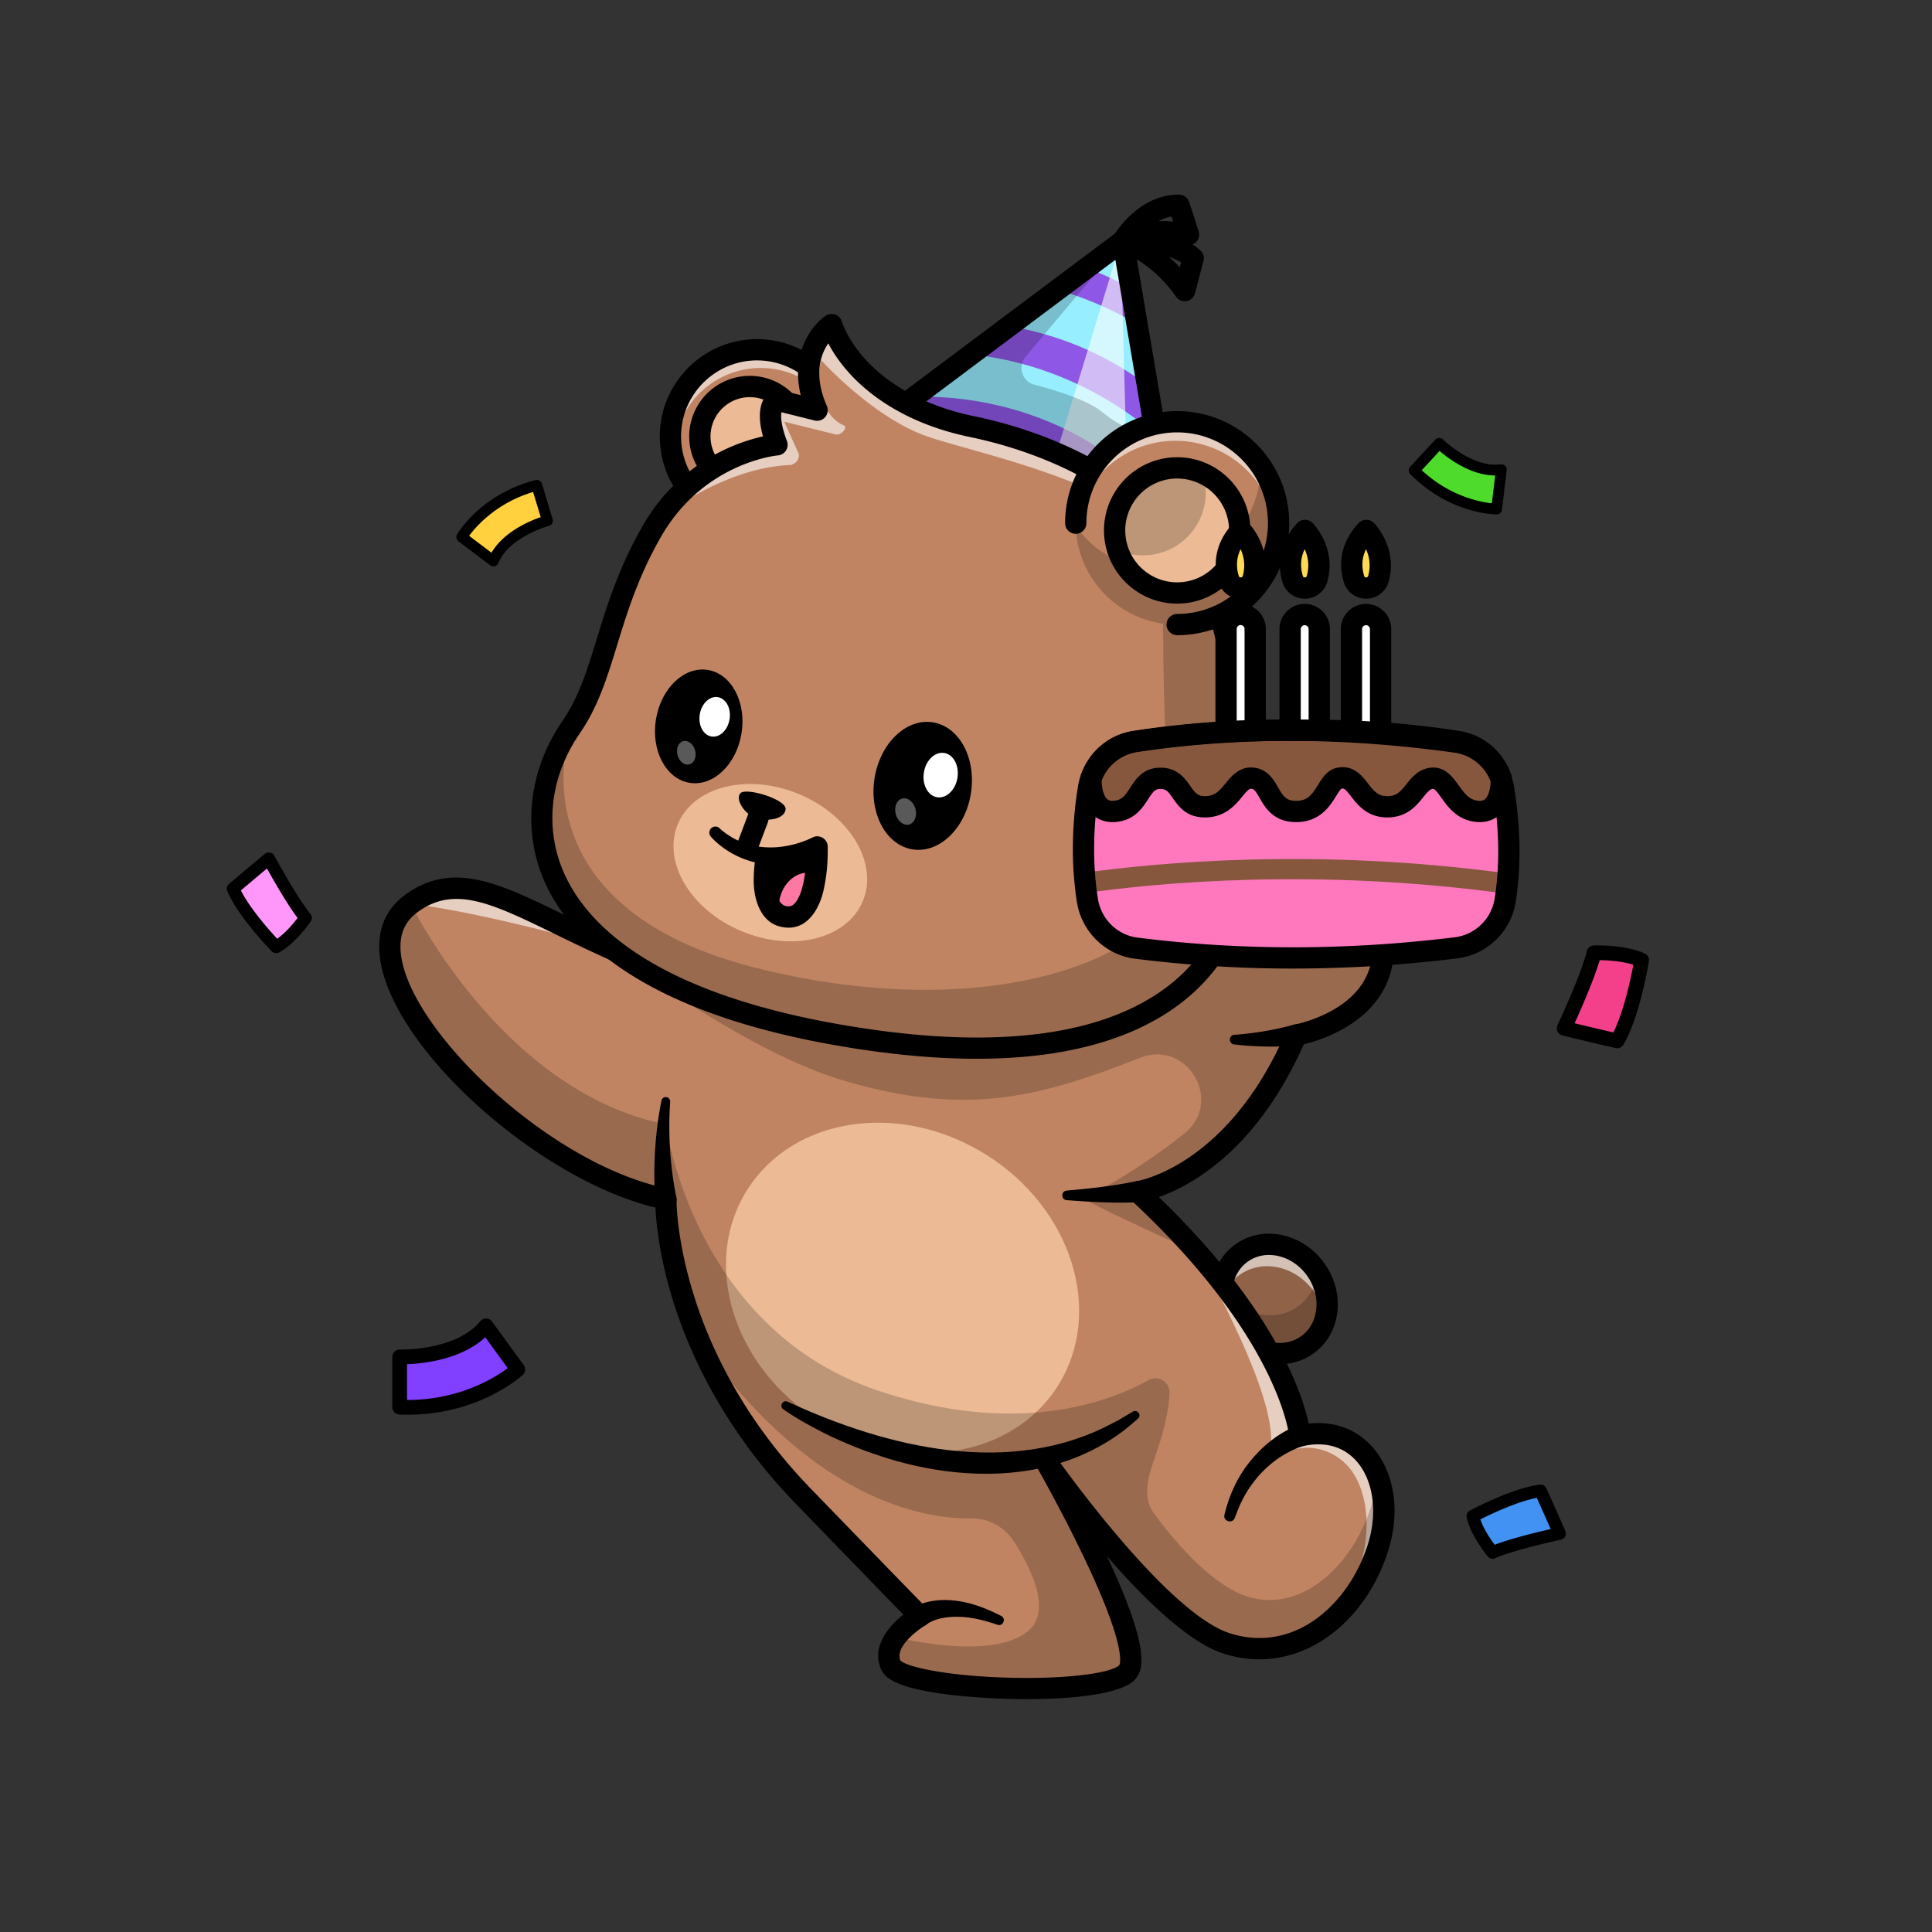 <svg id="Layer_1" data-name="Layer 1" xmlns="http://www.w3.org/2000/svg" viewBox="0 0 4000 4000"><rect x="0" y="0" width="4000" height="4000" fill="#333333" stroke="none"/><defs><style>.cls-1{fill:#8140ff;}.cls-2{fill:#4edb2c;}.cls-3{fill:#ffd13e;}.cls-4{fill:#f4408a;}.cls-5{fill:#ff97fa;}.cls-6{fill:#4192f2;}.cls-7{fill:#8e57e6;}.cls-8{fill:#96eeff;}.cls-9{opacity:0.6;}.cls-10{fill:#fff;}.cls-11{opacity:0.2;}.cls-12{fill:#906349;}.cls-13{fill:#c08462;}.cls-14{fill:#ecba95;}.cls-15{fill:#ff78a3;}.cls-16{opacity:0.35;}.cls-17{fill:#ffda54;}.cls-18{fill:#ff78be;}.cls-19{fill:#87573d;}</style></defs><path class="cls-1" d="M827.46,2809.33s122.63,4.11,178.81-64.4l65.77,90.43s-90.43,84.19-244.58,78.1Z"/><path d="M843.56,2929c-5.49,0-11-.1-16.7-.33a15.24,15.24,0,0,1-14.64-15.23V2809.33A15.25,15.25,0,0,1,828,2794.09c1.81.08,116,2.78,166.51-58.82a15.42,15.42,0,0,1,12.23-5.57,15.19,15.19,0,0,1,11.88,6.27l65.77,90.43a15.25,15.25,0,0,1-1.94,20.12C1078.68,2850,992,2929,843.56,2929Zm-.85-30.49c108.7.08,182.35-46.42,208.47-65.92l-46.46-63.89c-50.17,46.44-128.61,54.46-162,55.7Z"/><path class="cls-2" d="M2979.82,917.88s64,63.38,128.45,54.5l-9.68,81.52s-90.71.25-170.71-79.92Z"/><path d="M3098.55,1065.09c-4.87,0-96.71-1.16-178.59-83.21a11.19,11.19,0,0,1-.29-15.5l51.94-56.1a11.22,11.22,0,0,1,8-3.59,11.85,11.85,0,0,1,8.12,3.23c.6.6,60.93,59.36,119,51.37a11.2,11.2,0,0,1,12.65,12.41l-9.68,81.52a11.19,11.19,0,0,1-11.08,9.87Zm-155-91.55c58.44,54.24,121.39,66,145.2,68.48l6.83-57.6c-50.19,0-96.45-34.81-115.07-50.8Z"/><path class="cls-3" d="M1133.44,1078s-87,23.26-111.88,83.37l-65.49-49.5s45.58-78.43,155.16-107Z"/><path d="M1021.56,1172.56a11.13,11.13,0,0,1-6.74-2.27l-65.5-49.5a11.18,11.18,0,0,1-2.92-14.55c2-3.36,49.21-82.8,162-112.24a11.21,11.21,0,0,1,13.53,7.58l22.21,73.16a11.21,11.21,0,0,1-7.81,14.06c-.81.22-82,22.63-104.44,76.84a11.18,11.18,0,0,1-7.4,6.53A11.31,11.31,0,0,1,1021.56,1172.56Zm-50.25-63.21,46.26,35c25.35-43.32,78.74-65.69,101.94-73.69l-15.8-52.06C1027.39,1041.64,985.5,1090.08,971.31,1109.35Z"/><path class="cls-4" d="M3238.49,2129s50.69-108.24,61.65-156.2c0,0,58.92-2.74,98.66,15.08,0,0-17.82,111-50.7,167.15C3348.1,2155,3300.14,2144.07,3238.49,2129Z"/><path d="M3348.1,2170.28a15.14,15.14,0,0,1-3.39-.39c-.49-.11-48.78-11.16-109.84-26.08a15.24,15.24,0,0,1-10.19-21.27c.5-1.07,50.13-107.32,60.6-153.14a15.24,15.24,0,0,1,14.16-11.82c2.55-.13,63-2.69,105.59,16.38a15.27,15.27,0,0,1,8.82,16.33c-.75,4.65-18.66,114.47-52.59,172.44A15.27,15.27,0,0,1,3348.1,2170.28Zm-88-51.72c35.52,8.6,64.92,15.47,80.17,19,21.87-43.67,36.2-112.33,41.37-140-24.57-8-54-9.5-69.66-9.67C3300.49,2027.41,3273.47,2089,3260.05,2118.56Z"/><path class="cls-5" d="M556.6,1778s48.58,90.21,76,122.27c0,0-28.23,42-60.8,60.19,0,0-67.28-69-89.13-120.33C482.66,1840.09,514.71,1812.69,556.6,1778Z"/><path d="M571.8,1973.49a13.09,13.09,0,0,1-9.37-4c-2.81-2.89-69.24-71.34-91.79-124.33a13.05,13.05,0,0,1,3.53-15c.32-.27,32.61-27.87,74.09-62.26a13.07,13.07,0,0,1,19.85,3.86c.48.89,48.23,89.35,74.41,120a13.07,13.07,0,0,1,.91,15.78c-1.23,1.82-30.37,44.76-65.25,64.3A13.08,13.08,0,0,1,571.8,1973.49Zm-73.09-129.9c18.88,37.37,58.8,82.33,75.19,100,18.07-12.81,34.14-32.3,42.26-43-21.33-28.06-49.87-78.11-63.4-102.47C528.69,1818.19,508.93,1834.91,498.71,1843.59Z"/><path class="cls-6" d="M3228.87,3175s-100.13,21.72-138.52,39.19c0,0-32.5-38.73-41-75.08,0,0,84.91-45.56,140.29-52.36C3189.62,3086.72,3207.09,3125.11,3228.87,3175Z"/><path d="M3090.36,3227.23a13.08,13.08,0,0,1-10-4.67c-1.41-1.68-34.61-41.57-43.73-80.5a13.06,13.06,0,0,1,6.54-14.49c3.56-1.91,87.72-46.8,144.88-53.82a13,13,0,0,1,13.49,7.56c.17.39,17.75,39.05,39.33,88.42a13.06,13.06,0,0,1-9.21,18c-1,.22-99.21,21.64-135.88,38.32A12.9,12.9,0,0,1,3090.36,3227.23Zm-25.46-81.47c7.32,20.91,21.6,41.74,29.63,52.51,32.86-12.74,88.85-26.32,116-32.58-12.6-28.67-23.2-52.28-28.72-64.51C3140.68,3109,3086.44,3134.91,3064.9,3145.76Z"/><polygon class="cls-7" points="2430.89 1124.39 2336.06 1082.16 2166.39 1006.68 1840.23 861.54 1892.64 822.29 2011.12 733.6 2089.14 675.19 2189.47 600.06 2249.48 555.08 2324.9 498.62 2341.55 596.99 2354.1 670.89 2375.6 798.01 2387.29 866.86 2392.88 899.92 2419.65 1058.07 2430.89 1124.39"/><path class="cls-8" d="M2375.59,798c-100.06-76.19-205.84-109-286.47-122.81l100.33-75.14a700.91,700.91,0,0,1,164.63,70.83Z"/><path class="cls-8" d="M2341.54,597a643.86,643.86,0,0,0-92.08-41.91l75.43-56.46Z"/><path class="cls-8" d="M2419.64,1058.08c-205.21-250.54-497-237.8-527-235.77l118.48-88.7c180.28,19.69,309.18,104.15,381.76,166.33Z"/><g class="cls-9"><polygon class="cls-10" points="2320.33 500.54 2336.06 1082.16 2166.39 1006.68 2320.33 500.54"/></g><path d="M2430.88,1146.43a21.91,21.91,0,0,1-9-1.9L1831.27,881.68a22,22,0,0,1-4.25-37.75L2311.69,481a22,22,0,0,1,34.91,14l106,625.77a22,22,0,0,1-21.72,25.7ZM1883.46,856.69l518.84,230.89-93.11-549.69Z"/><path d="M2324.9,520.66a22,22,0,0,1-18.93-33.3c2.06-3.47,51.21-84.39,133.41-84.39l2,0A22,22,0,0,1,2462,418.22l19.68,60.68a22,22,0,0,1-26.14,28.2c-.7-.16-74.22-17.3-119.07,10.29A22,22,0,0,1,2324.9,520.66Zm80.18-63c8.46,0,16.45.4,23.7,1l-3.38-10.42a92.11,92.11,0,0,0-26.87,9.49C2400.74,457.72,2402.93,457.7,2405.08,457.7Z"/><path d="M2452.86,623.65a22,22,0,0,1-18.61-10.25c-.4-.63-43-66.38-117.09-94.14a22,22,0,0,1,6.5-42.62c11.27-.62,111.58-4.79,161.7,42a22,22,0,0,1,6.28,21.66l-17.46,66.87a22,22,0,0,1-17.93,16.2A22.87,22.87,0,0,1,2452.86,623.65Zm-32.48-91.73c8.43,7.49,15.85,14.88,22.24,21.74l2.72-10.4A113,113,0,0,0,2420.38,531.92Z"/><g class="cls-11"><path d="M2430.9,1124.39l-94.84-42.23-169.67-75.48L1840.23,861.54l52.41-39.25,118.48-88.69,78-58.41,100.33-75.13,60-45,75.42-56.47L2123.14,738.89c-16.9,20.13-7.09,51,18.34,57.63,46.48,12.07,109.66,31.77,139.36,55.65,47.62,38.25,82.79,51.24,106.45,14.69l5.59,33.06,26.77,158.14Z"/></g><ellipse class="cls-12" cx="2634.47" cy="2683.7" rx="105.06" ry="116.93" transform="translate(-1069.07 2030.66) rotate(-35.53)"/><g class="cls-9"><path class="cls-10" d="M2741.25,2722.07a126.79,126.79,0,0,0-21.27-48.51c-37.51-52.54-106.24-67.79-153.44-34.1-20.64,14.72-33.74,36.35-38.87,60.4-8.38-41.28,5.29-83.56,38.87-107.55,47.2-33.69,115.88-18.44,153.44,34.1C2741.09,2656,2747.8,2691,2741.25,2722.07Z"/></g><g class="cls-11"><path d="M2702.43,2778.86c-47.25,33.73-115.93,18.44-153.44-34.11-18.7-26.14-26.14-56.57-23-84.71a115.51,115.51,0,0,0,7.12,11.16c37.51,52.55,106.25,67.84,153.45,34.11,23.73-17,37.56-43.07,40.6-71.51C2756.23,2684.67,2746.38,2747.48,2702.43,2778.86Z"/></g><path d="M2649.74,2824.35c-42.72,0-86.38-21.54-114.68-61.16-44.52-62.36-34.35-146.22,22.68-186.94,28-20,62.77-26.7,97.94-18.88,34.3,7.62,64.92,28.26,86.24,58.11s30.89,65.51,27,100.42c-4,35.8-21.66,66.52-49.65,86.51A118.72,118.72,0,0,1,2649.74,2824.35Zm-22.41-226.08a75,75,0,0,0-44,13.83c-37.26,26.61-42.84,82.9-12.43,125.49s85.47,55.58,122.73,29c17.69-12.63,28.86-32.37,31.47-55.57,2.71-24.1-4.05-48.93-19-69.91h0c-15-21-36.28-35.44-60-40.69A86.39,86.39,0,0,0,2627.33,2598.27Z"/><path class="cls-13" d="M2853.36,3202.87c-17,54.54-46.63,103.94-85,141.14-59.78,57.93-140.82,86.33-228.1,58.77-141.07-44.53-369.9-370.53-377-380.69,6.49,11.42,221.59,389,169.57,441-52.8,52.81-463.93,37.72-488.19-15.09-9.69-21-2.2-41.43,10.37-58.41,18.91-25.67,49.3-43.43,49.3-43.43s-31.49-48.92-241.66-248.94c-112.84-107.39-180.89-226.46-221.86-331-62.23-158.63-62.23-283.78-62.23-283.78-301.75-60.35-705.34-479-528.06-611,102.89-76.59,204.46-4.61,382.16,78.16,7.54,3.52,15.24,7,23,10.59,125.52,56.78,287.81,115.93,511.35,133.79,565.77,45.26,751.17-129.34,751.17-129.34s71.93,20.27,128.92-10.22c80.73-43.21,234.49-96.18,214.74,33.95C2842.62,2115.12,2683.62,2143,2683.62,2143c-128.24,298-328.15,324.37-328.15,324.37a1738.93,1738.93,0,0,1,123.32,125.94c201.43,228.57,212.38,379.49,212.38,379.49,79.21-18.12,136.62,20.49,160.93,83v.06l.05.05C2868.34,3097.53,2869.86,3149.75,2853.36,3202.87Z"/><path d="M1890.91,3328.73c14.94-9.71,33.25-13.65,50.51-15.48,46.46-3.89,91,11.52,131.43,32.33,10.92,5.47,4.18,22.12-7.46,18.42-25.39-8.75-53.46-16.13-80.14-16.6-23.36-.62-50,3-67.52,16.28-23.6,17-49.39-16.5-26.82-34.95Z"/><g class="cls-9"><path class="cls-10" d="M1239,1956.91c-271.58-75.44-388.5-85.5-388.5-85.5,102.89-76.59,204.46-4.61,382.16,78.16C1236.76,1954.29,1239,1956.91,1239,1956.91Z"/></g><g class="cls-9"><path class="cls-10" d="M2853.36,3202.87c-17,54.54-46.63,103.94-85,141.14h-.11c88.38-134.17,71.88-273.35,7.75-322.18-77.52-59-156.53,7.75-156.53,7.75,42.63-61.77-31-232.15-140.71-436.28,201.43,228.57,212.38,379.49,212.38,379.49,79.21-18.12,136.62,20.49,160.93,83v.06l.05.05C2868.34,3097.53,2869.86,3149.75,2853.36,3202.87Z"/></g><g class="cls-11"><path d="M2861.9,1988.34C2842.62,2115.12,2683.62,2143,2683.62,2143c-128.24,298-328.15,324.37-328.15,324.37a1738.93,1738.93,0,0,1,123.32,125.94s-132.54-58-235.42-110.85c0,0,111.28-56.65,209.37-136.35,80.74-65.59,5.9-193.7-91.21-156.42l-6.06,2.34c-203.68,79.21-353.29,120.7-608.52,45.26-163.71-48.4-366.71-185.18-491.23-277.12,125.52,56.78,287.81,115.93,511.35,133.79,565.77,45.26,751.17-129.34,751.17-129.34s71.93,20.27,128.92-10.22C2727.89,1911.18,2881.65,1858.21,2861.9,1988.34Z"/></g><ellipse class="cls-14" cx="1868.66" cy="2666.17" rx="325.43" ry="380.24" transform="translate(-1383 2830.74) rotate(-57.87)"/><g class="cls-11"><path d="M2853.36,3202.87C2810,3342.43,2683.62,3448,2540.29,3402.78c-141.07-44.53-369.9-370.53-377-380.69,6.49,11.42,221.59,389,169.57,441-52.8,52.81-463.93,37.72-488.19-15.09-9.69-21-2.2-41.43,10.37-58.41,0,0,198.71,50.87,274.14-13.25,48.86-41.53,6-129-30.36-185.4a103.6,103.6,0,0,0-88.5-47.2c-99.78,1.1-332-38.35-569.5-377.55-62.23-158.63-62.23-283.78-62.23-283.78-301.75-60.35-705.34-479-528.06-611,0,0,188.59,388.5,528.06,456.4,0,0,55.11,421.19,437.53,550.69,292.79,99.14,486.58,21.05,561.34-21,20-11.24,44.56,3.43,43.86,26.34-.8,26.52-7.31,66.24-27.2,124.6-15.24,44.73-32.07,88.61-3.86,126.52,49.94,67.13,127.77,155.33,202.86,173.54,124.47,30.17,242.55-105.56,259-252.66l.05.05C2868.34,3097.53,2869.86,3149.75,2853.36,3202.87Z"/></g><path d="M2126,3517.84c-74.25,0-150.42-6.06-201.59-15.22-76.2-13.66-93.33-31.42-99.75-45.37-20.83-45.31,12.33-88.06,45.66-114.36-27.22-27.9-90.16-92.59-223.44-230.31-153.3-158.42-224-320.79-256.37-429.1-25.87-86.66-32.08-152.83-33.52-183.25-232.68-56-524.7-310.05-566.79-497.08-14.4-64,1.92-115.68,47.2-149.4,98.18-73.12,195.35-25.69,329.83,39.94,134.64,65.71,319,155.7,601.64,178.31,63.67,5.09,122.51,7.35,176.68,7.35,410.68,0,556.09-129.36,557.7-130.84a22.18,22.18,0,0,1,21-5.1h0c.64.18,64.38,17.39,112.62-8.44,35.87-19.19,157.62-78.49,218.29-35.62,17.56,12.4,36.77,38.48,28.59,92.3-18.35,120.83-144.43,160.78-184.36,170.48-97.62,219.42-233,292.62-300.1,316.28,240.7,232.39,297.16,407.37,310.16,469,51.24-5.65,96.7,10.29,129.76,46,47.31,51.07,60.82,133.85,35.28,216-27.49,88.46-84.49,160.75-156.39,198.34-57.92,30.28-121.66,35.83-184.34,16-72.91-23-165.36-113.65-241.84-201.73,87.83,187.83,78,235.23,56.6,256.65C2320,3507.11,2224.7,3517.84,2126,3517.84Zm-261.66-79.78c10.87,11.33,83,30,206.47,34.83,133.22,5.24,229.95-8.77,246.51-25.33.63-1,18.65-30.31-71.6-220.09-47.53-100-101.14-193.76-101.68-194.7a22,22,0,0,1,37.19-23.54c2.3,3.3,231.2,330.06,365.75,372.55,51.25,16.19,103.35,11.67,150.66-13.07,60.68-31.73,111-96.17,134.73-172.37,20.57-66.16,10.54-134.08-25.53-173-27.18-29.35-65.46-39.4-110.72-29a22,22,0,0,1-26.87-19.88c-.16-1.92-20-204.46-328.71-490.88a22,22,0,0,1,12.1-38c1.79-.25,189.69-29.84,310.8-311.25a22,22,0,0,1,16.43-13c1.4-.25,143.67-26.89,160.28-136.26,3.85-25.36.34-42.08-10.46-49.7-28.34-20-108,4.2-172.08,38.48-50.26,26.9-109,19.58-133.63,14.71-44.73,34.79-251.81,167.91-758.62,127.39-290.92-23.27-479.65-115.38-617.45-182.63-129.42-63.17-207.54-101.3-284.19-44.2-31.14,23.18-41.13,57.34-30.54,104.4,36,160,314.38,420.3,549.75,467.37a22,22,0,0,1,17.71,22.07c-.06,3-2.48,309.31,277.9,599,199.23,205.86,241.11,248.39,241.51,248.79a22,22,0,0,1-4.57,34.48C1914.8,3365.6,1850.54,3405.27,1864.29,3438.06Zm-.33-.37,654.26-1473.07h0Z"/><path d="M2697.77,2993.81c-63,20.5-112.83,73.74-136,135.17l-4.92,12.83-.36,1c-5.32,13.12-24.91,6.71-21.4-7.06,9.54-39.11,26.1-76.34,51.33-108.1,26.28-33.1,60.77-61.34,100.58-76.68,30.73-9.25,42.31,36.46,10.79,42.89Z"/><path d="M1631,2902.17c206.49,95.58,461.79,157.5,673.12,44l10.45-5.3c7.34-4.43,23.54-14,31-18.34,9.29-5.38,18.74,7.4,10.44,14.65-6.48,5.73-21.8,18.58-28.18,23.8C2188.53,3067.28,2004,3069.36,1842,3020.73c-46.31-14.17-92.94-32.26-136.15-53.9-29.06-14.68-57.28-30.28-84.29-49.14-8.87-6.42-.81-20.68,9.44-15.52Z"/><path d="M1356.81,2485.87c-4-52.71-2.12-104.24,4.36-156.38,2-17.14,5.1-34.16,8.38-51a9.12,9.12,0,0,1,18,2.55,747.42,747.42,0,0,0,12.78,198.27c5.4,30.64-39.58,37.57-43.56,6.61Z"/><path d="M2358.53,2489.18c-50.49,2.13-100.07-.49-150.16-4.36-12-1.07-12-18.77,0-19.82,48.1-4.18,97-9.64,144-19.45,31.23-5.65,37.76,40.44,6.12,43.63Z"/><path d="M2687.75,2164.62a677.09,677.09,0,0,1-132.64-2.24c-11.92-1.47-11.49-19,.43-19.92a645.3,645.3,0,0,0,124-21.12c31.14-7.44,40,38.77,8.22,43.28Z"/><circle class="cls-13" cx="1567.47" cy="903.62" r="179.48"/><g class="cls-9"><path class="cls-10" d="M1746.16,887.22a179.49,179.49,0,0,0-350.62,54.12c0,5.55.26,11,.79,16.4a179.24,179.24,0,0,1-8.33-54.12c0-99.11,80.36-179.48,179.47-179.48A179.45,179.45,0,0,1,1746.16,887.22Z"/></g><circle class="cls-14" cx="1552.39" cy="903.62" r="103.41"/><path d="M1567.47,1105.13c-111.11,0-201.5-90.4-201.5-201.51s90.39-201.5,201.5-201.5S1769,792.51,1769,903.62,1678.58,1105.13,1567.47,1105.13Zm0-359c-86.82,0-157.45,70.63-157.45,157.45s70.63,157.45,157.45,157.45,157.45-70.63,157.45-157.45S1654.29,746.17,1567.47,746.17Z"/><path d="M1552.39,1029.06a125.44,125.44,0,1,1,125.43-125.44A125.58,125.58,0,0,1,1552.39,1029.06Zm0-206.82a81.38,81.38,0,1,0,81.38,81.38A81.47,81.47,0,0,0,1552.39,822.24Z"/><path class="cls-13" d="M2560.1,1863.87c-26.41,120.7-163.14,381-823.21,279.12s-681.45-452.47-554.51-637.34a.17.17,0,0,0,0-.11c73.5-107,71.67-237.62,166-403.58,6-10.53,12.26-20.43,18.7-29.76l.11-.1c95.92-137.94,241.45-151.19,241.45-151.19-30.18-79.21,0-92.41,0-92.41l83,20.74C1638.82,728.54,1721.8,672,1721.8,672c30.18,86.75,126.52,177.17,290.44,211.22,176.38,36.62,348.37,124.21,449,266.39l.16.15c7.07,10,13.83,20.28,20.17,30.86,52,86.28,78.74,190.74,67.53,314.06C2533,1672.61,2586.5,1743.17,2560.1,1863.87Z"/><g class="cls-9"><path class="cls-10" d="M2461.24,1149.58c-137.41-152.71-430.2-207.93-541.41-246s-219.4-157.47-219.4-157.47c-14.57,54.06,5,116.92,46.15,134.39,10.1,4.29-4.83,20.87-15.68,19.16l-107.16-26.57,30.39,67.33a21,21,0,0,1-20,22.5c-135.29,5.78-262.85,106-266.93,109.14,95.92-137.94,241.45-151.19,241.45-151.19-30.18-79.21,0-92.41,0-92.41l83,20.74C1638.82,728.54,1721.8,672,1721.8,672c30.18,86.75,126.52,177.17,290.44,211.22C2188.62,919.81,2360.61,1007.4,2461.24,1149.58Z"/></g><g class="cls-11"><path d="M2560.1,1863.87c-26.41,120.7-163.14,381-823.21,279.12s-681.45-452.47-554.51-637.34c-2.78,7.81-130.81,374.67,395.73,501.55,532.19,128.24,893.09-61.55,859.09-228.67s-28.92-561-28.92-561l73.29-37c52,86.28,78.74,190.74,67.53,314.06C2533,1672.61,2586.5,1743.17,2560.1,1863.87Z"/></g><ellipse class="cls-14" cx="1594.89" cy="1786.18" rx="153.87" ry="207.45" transform="translate(-666.67 2573.24) rotate(-67.43)"/><path d="M1586.38,1772s-19,101.27,27.51,122.59a44.07,44.07,0,0,0,16.13,3.88c39,2.2,53.44-47.68,58.78-89.48a387,387,0,0,0,2.83-55.11c-40.6,16.81-75.8,20.8-105.25,18.12-68.47-6.13-105.35-48.3-105.35-48.3"/><path class="cls-15" d="M1688.8,1809c-5.34,41.8-19.8,91.68-58.78,89.48a44.07,44.07,0,0,1-16.13-3.88,80.16,80.16,0,0,1-1.47-15.61c0-39.92,27.29-72.3,61-72.3A51.92,51.92,0,0,1,1688.8,1809Z"/><path d="M2022.34,2192.07c-83.48,0-179.24-8.27-289.22-27.38-412.77-71.72-558.49-227.14-608.06-344.9-44.06-104.7-29.41-226.84,39.22-326.72,34.25-49.85,51.41-105.75,71.29-170.47,20.9-68,44.57-145.12,93.67-231.52,76.69-135,197-175.75,250.47-187.56-20.19-73,12.66-91.94,20.11-95.2a22,22,0,0,1,14.17-1.19l43.81,11c-21-86.49,22-144.16,51.6-164.32a22,22,0,0,1,33.21,11c25.36,72.92,110.71,162.93,274.1,196.9h0c160.65,33.37,302.85,105.13,400.42,202,116,115.19,169.2,264.9,153.92,433-7.77,85.45,1.1,145.87,8.93,199.18,8.15,55.47,15.84,107.87,1.64,172.78C2563.14,1953.08,2470.64,2192.06,2022.34,2192.07ZM1618,853.53c-1.61,8.38-1.5,26,11.27,59.54a22,22,0,0,1-18.59,29.77c-6.27.61-156,16.64-243.1,170-46.7,82.2-69.63,156.84-89.86,222.7-20.07,65.34-39,127.07-77.1,182.48-61,88.75-73.7,192.52-34.91,284.68,45.3,107.64,181.83,250.27,575,318.59,662,115,778.12-171.55,797.93-262.13,12.48-57.05,6-101.14-2.19-157s-17.46-118.9-9.22-209.57c31.57-347.3-247.62-531.4-519.43-587.87h0c-159.19-33.09-252.6-116.85-292.93-193.84-15.74,22.93-31.1,65.29-3,129.49a22,22,0,0,1-25.52,30.2Z"/><ellipse cx="1910.43" cy="1627.09" rx="133.2" ry="100.98" transform="translate(1.34 3255.76) rotate(-80.89)"/><ellipse class="cls-10" cx="1947.58" cy="1604.83" rx="46.4" ry="35.18" transform="translate(54.6 3273.71) rotate(-80.89)"/><g class="cls-16"><ellipse class="cls-10" cx="1875.01" cy="1680.05" rx="21.12" ry="27.86" transform="translate(-372.78 546.17) rotate(-15.09)"/></g><ellipse cx="1446.65" cy="1503.94" rx="118.38" ry="89.74" transform="translate(-267.39 2694.19) rotate(-80.89)"/><ellipse class="cls-10" cx="1479.67" cy="1484.15" rx="41.24" ry="31.26" transform="translate(-220.06 2710.13) rotate(-80.89)"/><g class="cls-16"><ellipse class="cls-10" cx="1415.18" cy="1551" rx="18.77" ry="24.76" transform="matrix(0.97, -0.26, 0.26, 0.97, -355.04, 421.99)"/></g><path d="M1569,1695.08c-27.93-6.7-49-43.38-34.89-53.75s94.3,14.15,92.41,34S1592.62,1700.74,1569,1695.08Z"/><path d="M1546.35,1777.15a22,22,0,0,1-20.59-29.82l22.68-60a22,22,0,0,1,41.21,15.58l-22.69,60A22,22,0,0,1,1546.35,1777.15Z"/><path d="M1608,1781.38c-4.14,26-9.19,80.22,15.48,93.35,7.92,3,15.32,2.54,21.34-3.78,10.26-11.15,14.65-26.7,18.41-42.74,5-23.55,6.81-49.43,6.4-73.58l30.44,19.58c-57,21.76-124.36,24.51-179.38-4.69a178,178,0,0,1-43.44-31.41c-1.91-1.94-3.5-3.59-5.68-6.14a12.57,12.57,0,0,1,18.18-17.3c1.4,1.35,3.15,3,5.07,4.59a137.42,137.42,0,0,0,15.61,11.33c51.89,33.42,118.76,29.32,172.78,2.92,13.82-6.83,30.88,4.3,30.44,19.6.47,28.77-1.43,56.16-7.38,84.46-8,42.19-34.78,91.57-86.11,81.85-47.6-7.85-61.31-62.6-59.6-103.11a268.2,268.2,0,0,1,4.22-43.45c6.38-28.69,48.19-20.41,43.22,8.52Z"/><circle class="cls-13" cx="2437.2" cy="1083.1" r="209.97"/><g class="cls-9"><path class="cls-10" d="M2638.45,1075.94a210,210,0,0,0-178.54-161.62c-115.08-14.49-220.07,67-234.56,182.09-1.4,11.12-8.26-14.88-5.11-39.93,14.49-115.07,119.48-196.58,234.56-182.08C2558.75,887.49,2635.29,974.43,2638.45,1075.94Z"/></g><g class="cls-11"><path d="M2647.16,1083.1c0,116-94,210-210,210-114,0-206.77-90.83-209.92-204.15a209.75,209.75,0,0,0,172.2,89.74c116,0,210-94,210-210,0-1.94-.05-3.88-.05-5.82A209.19,209.19,0,0,1,2647.16,1083.1Z"/></g><path d="M2437.2,1315.09a22,22,0,1,1,0-44c103.63,0,187.94-84.31,187.94-187.94s-84.31-187.94-187.94-187.94-187.94,84.31-187.94,187.94a22,22,0,0,1-44.06,0c0-127.92,104.08-232,232-232s232,104.07,232,232S2565.12,1315.09,2437.2,1315.09Z"/><circle class="cls-14" cx="2437.2" cy="1098.19" r="129.5"/><path class="cls-14" d="M2496.29,1020.23a129.51,129.51,0,0,1-129.5,129.5,128,128,0,0,1-52.65-11.21A129.47,129.47,0,0,1,2489.85,979.9,128.27,128.27,0,0,1,2496.29,1020.23Z"/><g class="cls-11"><path d="M2496.29,1020.23a129.51,129.51,0,0,1-129.5,129.5,128,128,0,0,1-52.65-11.21A129.47,129.47,0,0,1,2489.85,979.9,128.27,128.27,0,0,1,2496.29,1020.23Z"/></g><path d="M2437.2,1249.71c-83.55,0-151.53-68-151.53-151.52s68-151.53,151.53-151.53,151.52,68,151.52,151.53S2520.75,1249.71,2437.2,1249.71Zm0-259a107.48,107.48,0,1,0,107.47,107.48A107.61,107.61,0,0,0,2437.2,990.71Z"/><path class="cls-17" d="M2543.57,1198.56c-8.21-27.49-7.91-63.93,25.57-100.37,0,0,41.28,41.48,25.2,99.66C2587.19,1223.7,2551.25,1224.26,2543.57,1198.56Z"/><path class="cls-17" d="M2676.21,1198.56c-8.21-27.49-7.91-63.93,25.58-100.37,0,0,41.28,41.48,25.19,99.66C2719.84,1223.7,2683.89,1224.26,2676.21,1198.56Z"/><path class="cls-17" d="M2803.2,1198.56c-8.22-27.49-7.91-63.93,25.57-100.37,0,0,41.28,41.48,25.2,99.66C2846.82,1223.7,2810.88,1224.26,2803.2,1198.56Z"/><path class="cls-10" d="M2568.58,1272.38h0a30.17,30.17,0,0,1,30.17,30.17v265.92a0,0,0,0,1,0,0h-60.35a0,0,0,0,1,0,0V1302.55A30.17,30.17,0,0,1,2568.58,1272.38Z"/><path class="cls-10" d="M2701.23,1272.38h0a30.17,30.17,0,0,1,30.17,30.17v265.92a0,0,0,0,1,0,0h-60.35a0,0,0,0,1,0,0V1302.55A30.17,30.17,0,0,1,2701.23,1272.38Z"/><path class="cls-10" d="M2828.21,1272.38h0a30.17,30.17,0,0,1,30.17,30.17v265.92a0,0,0,0,1,0,0H2798a0,0,0,0,1,0,0V1302.55A30.17,30.17,0,0,1,2828.21,1272.38Z"/><path d="M2598.76,1590.49h-60.35a22,22,0,0,1-22-22V1302.55a52.2,52.2,0,0,1,104.4,0v265.92A22,22,0,0,1,2598.76,1590.49Zm-38.32-44h16.29V1302.55a8.15,8.15,0,1,0-16.29,0Z"/><path d="M2731.4,1590.49h-60.35a22,22,0,0,1-22-22V1302.55a52.2,52.2,0,1,1,104.4,0v265.92A22,22,0,0,1,2731.4,1590.49Zm-38.32-44h16.3V1302.55a8.15,8.15,0,0,0-16.3,0Z"/><path d="M2858.39,1590.49H2798a22,22,0,0,1-22-22V1302.55a52.2,52.2,0,1,1,104.4,0v265.92A22,22,0,0,1,2858.39,1590.49Zm-38.33-44h16.3V1302.55a8.15,8.15,0,1,0-16.3,0Z"/><path d="M2568.75,1239.56a48,48,0,0,1-46.28-34.7c-9.1-30.44-11.2-76.25,30.45-121.57a22,22,0,0,1,31.83-.64c2.06,2.07,50.09,51.35,30.82,121.07a48.28,48.28,0,0,1-46.31,35.84ZM2568.6,1137c-8.51,17.38-9.78,35.63-3.93,55.22h0a4,4,0,0,0,4.07,3.25h.07a4.21,4.21,0,0,0,4.3-3.53C2579.21,1169.92,2574.79,1150.84,2568.6,1137Z"/><path d="M2701.39,1239.56a48,48,0,0,1-46.28-34.7c-9.1-30.44-11.2-76.25,30.46-121.57a22,22,0,0,1,31.83-.64c2,2.07,50.09,51.35,30.81,121.07a48.26,48.26,0,0,1-46.3,35.84Zm-.14-102.55c-8.51,17.39-9.78,35.65-3.93,55.25h0a3.93,3.93,0,0,0,4.07,3.25h.06a4.19,4.19,0,0,0,4.3-3.53C2711.86,1169.88,2707.43,1150.8,2701.25,1137Z"/><path d="M2828.38,1239.56a48,48,0,0,1-46.28-34.7c-9.1-30.44-11.2-76.25,30.45-121.57a22,22,0,0,1,31.83-.64c2.06,2.07,50.09,51.35,30.82,121.07a48.28,48.28,0,0,1-46.31,35.84Zm-.15-102.52c-8.51,17.38-9.78,35.63-3.93,55.22h0a4,4,0,0,0,4.07,3.25h.07a4.21,4.21,0,0,0,4.3-3.53C2838.84,1169.92,2834.41,1150.84,2828.23,1137Z"/><path class="cls-18" d="M3123.94,1772.62q-.32,21.21-1.89,42.07-1.89,24.9-5.71,49.24a117.42,117.42,0,0,1-101.58,98.43c-232.49,28.56-452.78,27.3-662.64.63-52-6.6-92.78-47.3-100.79-99.06q-3.93-25.31-5.87-50.92-1.73-20.91-2.09-42a784.73,784.73,0,0,1,10.21-139.09,110.52,110.52,0,0,1,5.29-20.48v-.06c14.3-40.13,50.19-69.78,93.51-76.27,115.1-17.24,231.4-24.57,348.85-22.95,103.36,1.31,207.5,9.64,312.48,24.21a116.93,116.93,0,0,1,99.38,96.91C3120.79,1680.79,3124.56,1727.25,3123.94,1772.62Z"/><path class="cls-19" d="M3123.94,1808.78q-.32,21.23-1.89,42.07c-398.51-55.37-731.32-22.42-876.59-1.68q-1.73-20.89-2.09-42C2393.14,1786.15,2726.37,1754.09,3123.94,1808.78Z"/><path class="cls-19" d="M3058,1679.74c-54.31-5.66-57.86-72.92-94.14-68.37-36.51,4.59-38,60.82-94.15,58.94s-55.65-68.52-97.77-58.94c-26.66,6.07-28.36,68.68-88.41,68.68s-50.9-63-88.42-68.68c-38.8-5.81-41.64,57.05-97.76,58.94s-45.27-58.47-94.15-58.94-39.83,62.71-94.15,68.37c-53.46,5.55-50.29-66.06-50.19-68.31v-.06c13.73-40.13,48.18-69.78,89.77-76.27,110.49-17.24,222.14-24.57,334.9-22.95,112.75-1.62,224.4,5.71,334.89,22.95,41.6,6.49,76.05,36.14,89.78,76.27v.06C3108.31,1613.68,3111.47,1685.29,3058,1679.74Z"/><path d="M2676.84,2005.3a2597.93,2597.93,0,0,1-327.49-20.46c-61-7.75-110.27-56.08-119.79-117.54-2.66-17.12-4.7-34.83-6.06-52.6-1.15-14-1.88-28.56-2.15-43.29a808.93,808.93,0,0,1,10.49-143,134.09,134.09,0,0,1,6-23.72c.08-.24.16-.48.25-.71,17.19-48.23,59.71-83,111-90.67,113.82-17,232.4-24.78,352.41-23.18,101.68,1.29,207.74,9.5,315.21,24.41,60.87,8.48,108.32,54.78,118.09,115.22,8,49.43,11.76,97.6,11.13,143.16v0c-.21,14.53-.87,29.13-1.95,43.39-1.31,17.32-3.3,34.49-5.92,51-9.59,61.24-59.21,109.3-120.64,116.85A2794.75,2794.75,0,0,1,2676.84,2005.3Zm-397-387.23c-.1.32-.21.65-.33,1a89.56,89.56,0,0,0-4.22,16.42,765.73,765.73,0,0,0-9.93,135.14c.26,13.8.94,27.46,2,40.61,1.29,16.77,3.2,33.34,5.68,49.35,6.53,42.16,40.17,75.3,81.81,80.59,212.63,27,433.74,26.8,657.18-.64a95.76,95.76,0,0,0,82.5-80c2.43-15.4,4.29-31.37,5.51-47.5,1-13.37,1.62-27.07,1.82-40.71.6-43-3-88.6-10.56-135.51a94.35,94.35,0,0,0-80.68-78.63c-105.64-14.66-209.85-22.73-309.72-24-117.68-1.67-233.84,6-345.3,22.7C2320.73,1562.12,2291.76,1585.54,2279.87,1618.07Zm844.07,154.55h0Z"/><path d="M2683.54,1702.08c-46.95,0-64.3-30.19-75.77-50.17-7.85-13.66-11.07-18-15.91-18.76s-8.31,2-20,16.22c-13.6,16.58-34.16,41.62-73.76,43-41.23,1.55-58.5-23.46-69.93-39.9-9.76-14.05-13.72-18.91-25.17-19-10.93-.21-15,4.24-26.1,21.44-11.7,18.09-27.71,42.86-65.56,46.8-24.71,2.56-40.6-7-49.61-15.49-25.76-24.28-25.24-67.22-24.87-75.67a22.73,22.73,0,0,1,1.17-6.24c16.54-48.32,57.62-83.16,107.21-90.91,109.27-17,223.1-24.87,338.3-23.2,115.2-1.67,229,6.16,338.29,23.2,49.6,7.75,90.68,42.59,107.22,90.91a22.19,22.19,0,0,1,1.17,6.51c.37,9.06.62,51.37-24.88,75.4-9,8.49-24.89,18-49.6,15.49h0c-38.64-4-57.71-30.67-71.64-50.13-7.88-11-13.75-18.83-17.48-18.28-6.19.77-11,6-20.36,17.76-13.64,17-34.23,42.69-77.27,41.33-39.1-1.31-58.73-26.68-71.71-43.46-12.59-16.27-15-17.19-19.93-16.12-2.61,1.85-7.59,9.9-10.93,15.28C2753.89,1668.24,2732.93,1702.08,2683.54,1702.08ZM2590,1588.94a56.26,56.26,0,0,1,8.4.65c26.68,4,38.76,25,47.58,40.38,10.88,19,17,28.06,37.57,28.06,23.65,0,32.67-12.62,45.43-33.21,8.87-14.33,18.93-30.56,38.09-34.92,34.25-7.81,52.78,16.15,65.05,32,12.73,16.46,20.8,25.8,38.35,26.4,20,.67,28-8.06,41.4-24.84,11-13.75,24.69-30.85,49.26-33.94,30-3.74,46.67,19.42,58.8,36.35,13.34,18.66,22.72,30.12,40.37,32,8.69.89,12.49-1.53,14.84-3.73,8.29-7.83,11.13-26.64,11.14-38.65-11.87-31.21-38.89-53.54-71.24-58.59-106.91-16.68-218.34-24.28-331.17-22.69h-.64c-112.84-1.6-224.27,6-331.18,22.69-32.34,5.05-59.37,27.38-71.23,58.59,0,12,2.84,30.82,11.14,38.65,2.35,2.2,6.17,4.62,14.83,3.73,16.11-1.68,22.44-10.38,33.13-26.91,11.44-17.71,27-41.89,63.53-41.57,34.78.33,50.5,23,60.9,37.92,10.69,15.37,15.72,21.51,32.28,21,18.73-.63,27.85-10.63,41.2-26.88C2549.24,1607.51,2564.48,1588.94,2590,1588.94Z"/></svg>